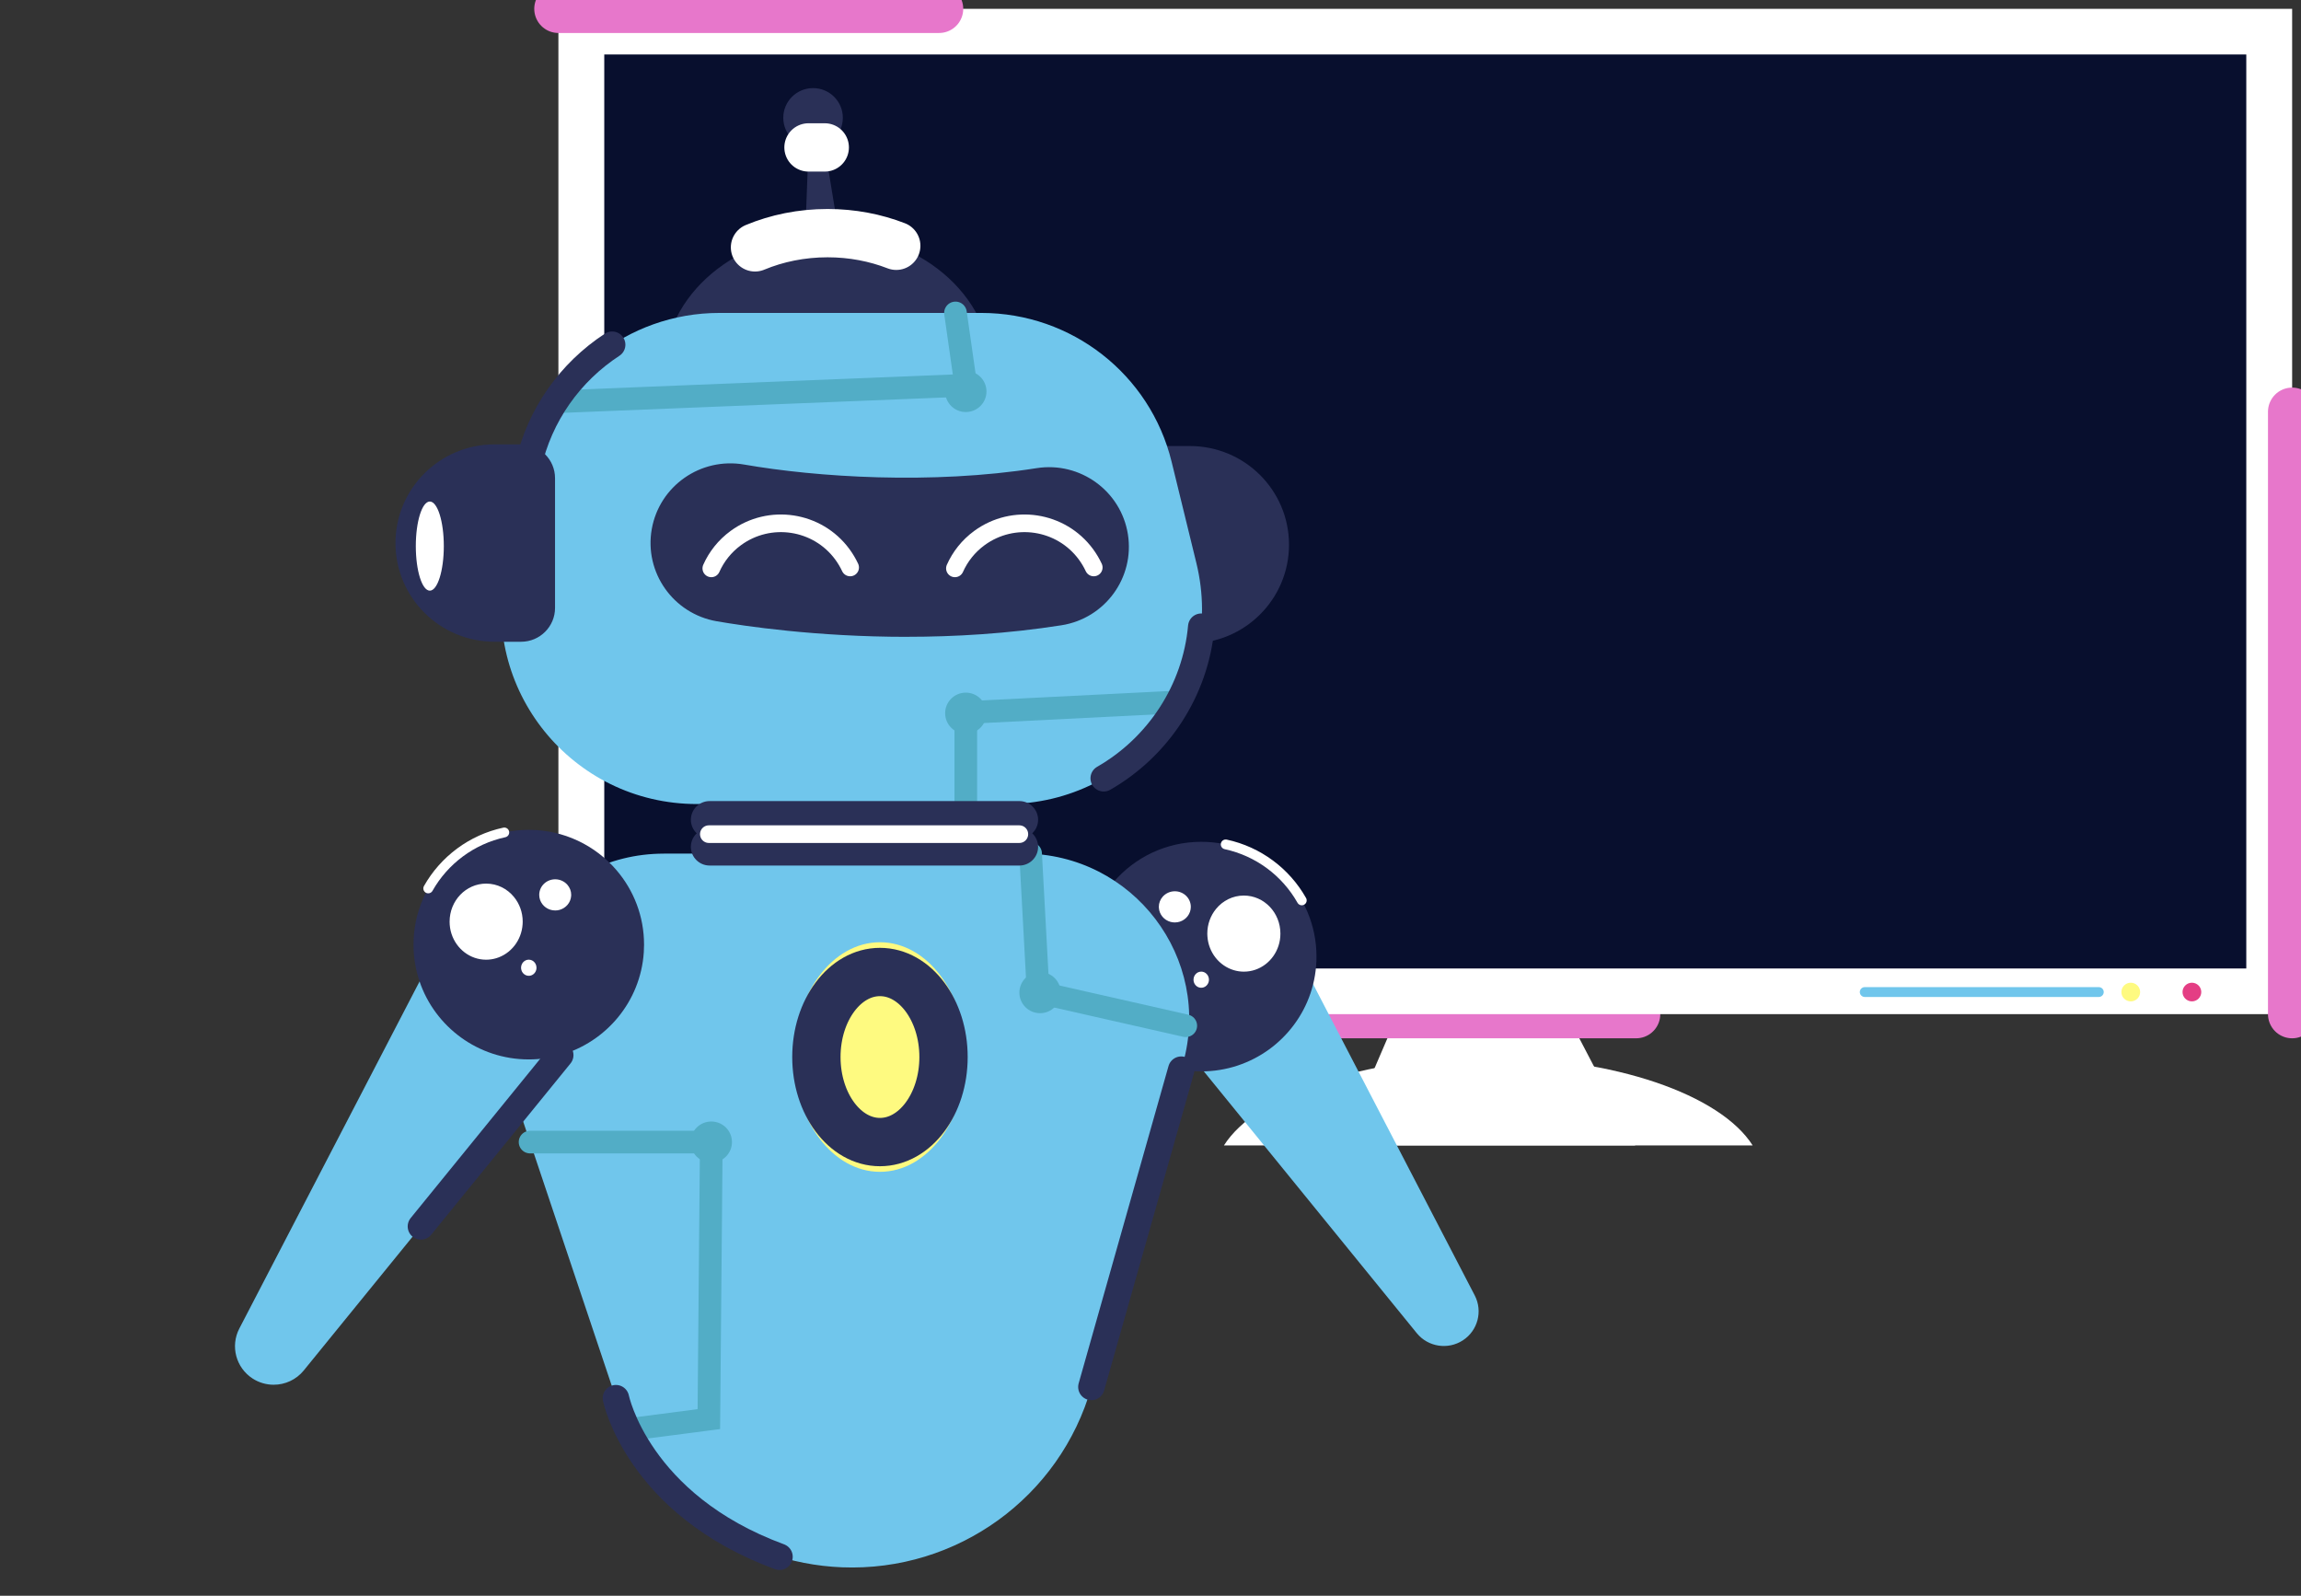 <svg width="261" height="181" viewBox="0 0 261 181" fill="none" xmlns="http://www.w3.org/2000/svg">
<rect x="0" y="0" width="261" height="181" fill="#333333" stroke="none"/>
<g clip-path="url(#clip0_920_9024)">
<path d="M198.804 129.92H138.83C142.497 124.154 154.534 119.926 168.816 119.926C183.098 119.926 195.135 124.156 198.802 129.92H198.804Z" fill="white"/>
<path d="M158.498 115.144L152.157 129.92H185.477L177.367 114.374L158.498 115.144Z" fill="white"/>
<path d="M150.87 115.031H185.584" stroke="#E777CB" stroke-width="5.48" stroke-linecap="round" stroke-linejoin="round"/>
<path d="M259.995 115.031V1.001L63.34 1.001V115.031L259.995 115.031Z" fill="white"/>
<path d="M259.995 46.703V115.031" stroke="#E777CB" stroke-width="5.48" stroke-miterlimit="10" stroke-linecap="round"/>
<path d="M63.34 1.001H106.519" stroke="#E777CB" stroke-width="5.48" stroke-miterlimit="10" stroke-linecap="round"/>
<path d="M254.794 6.18H68.541V109.852H254.794V6.18Z" fill="#080F2E"/>
<path d="M238.063 113.084H211.517C211.209 113.084 210.956 112.836 210.956 112.525C210.956 112.218 211.205 111.966 211.517 111.966H238.063C238.371 111.966 238.624 112.215 238.624 112.525C238.624 112.832 238.375 113.084 238.063 113.084Z" fill="#70C6EC"/>
<path d="M242.754 112.525C242.754 113.109 242.277 113.584 241.69 113.584C241.103 113.584 240.627 113.109 240.627 112.525C240.627 111.941 241.103 111.466 241.69 111.466C242.277 111.466 242.754 111.941 242.754 112.525Z" fill="#FEFA80"/>
<path d="M246.223 112.525C246.223 113.109 245.747 113.584 245.16 113.584C244.573 113.584 244.096 113.109 244.096 112.525C244.096 111.941 244.573 111.466 245.16 111.466C245.747 111.466 246.223 111.941 246.223 112.525Z" fill="white"/>
<path d="M249.689 112.525C249.689 113.109 249.212 113.584 248.626 113.584C248.039 113.584 247.562 113.109 247.562 112.525C247.562 111.941 248.039 111.466 248.626 111.466C249.212 111.466 249.689 111.941 249.689 112.525Z" fill="#E43E84"/>
<path d="M126.127 101.971L128.874 100.09C134.391 96.317 141.979 98.213 145.052 104.133L167.278 146.935C168.209 148.728 167.626 150.931 165.928 152.034C164.233 153.133 161.978 152.782 160.702 151.215L125.291 107.683C123.843 105.901 124.224 103.267 126.124 101.967L126.127 101.971Z" fill="#70C6EC"/>
<path d="M123.179 108.505C123.179 108.801 123.19 109.097 123.208 109.389C123.582 114.955 127.47 119.564 132.681 121.036C133.815 121.358 135.014 121.526 136.254 121.526C142.008 121.526 146.897 117.822 148.643 112.68C149.086 111.368 149.328 109.966 149.328 108.505C149.328 101.313 143.475 95.484 136.254 95.484C132.274 95.484 128.713 97.252 126.315 100.046C124.36 102.322 123.179 105.276 123.179 108.509V108.505Z" fill="#2A3057"/>
<path d="M147.66 102.128C145.855 98.932 142.734 96.573 139.03 95.776" stroke="white" stroke-width="1.11" stroke-miterlimit="10" stroke-linecap="round"/>
<path d="M136.943 105.893C136.943 105.992 136.943 106.091 136.954 106.186C137.071 108.03 138.304 109.557 139.958 110.046C140.317 110.152 140.699 110.211 141.091 110.211C142.918 110.211 144.465 108.983 145.019 107.278C145.162 106.843 145.235 106.379 145.235 105.893C145.235 103.512 143.38 101.58 141.087 101.58C139.826 101.58 138.696 102.164 137.937 103.092C137.317 103.845 136.943 104.827 136.943 105.897V105.893Z" fill="white"/>
<path d="M131.449 102.862C131.449 102.902 131.449 102.942 131.453 102.983C131.504 103.739 132.043 104.363 132.766 104.564C132.923 104.608 133.089 104.63 133.261 104.63C134.06 104.63 134.735 104.126 134.977 103.428C135.04 103.249 135.073 103.059 135.073 102.862C135.073 101.887 134.262 101.094 133.261 101.094C132.711 101.094 132.216 101.335 131.882 101.712C131.611 102.022 131.445 102.42 131.445 102.858L131.449 102.862Z" fill="white"/>
<path d="M135.381 111.124C135.381 111.146 135.381 111.164 135.381 111.186C135.406 111.577 135.667 111.902 136.015 112.004C136.092 112.026 136.173 112.037 136.254 112.037C136.639 112.037 136.965 111.777 137.083 111.416C137.112 111.325 137.13 111.226 137.13 111.124C137.13 110.62 136.738 110.207 136.254 110.207C135.986 110.207 135.748 110.331 135.59 110.528C135.458 110.689 135.381 110.897 135.381 111.124Z" fill="white"/>
<path d="M75.299 96.817H116.045C128.53 96.817 137.563 108.695 134.174 120.664L123.795 157.319C120.252 169.835 108.549 178.294 95.503 177.775C83.785 177.308 73.575 169.671 69.863 158.593L57.434 121.518C53.363 109.371 62.44 96.825 75.299 96.825V96.817Z" fill="#70C6EC"/>
<path d="M93.875 57.69C104.134 57.69 112.451 50.694 112.451 42.065C112.451 33.436 104.134 26.44 93.875 26.44C83.616 26.44 75.299 33.436 75.299 42.065C75.299 50.694 83.616 57.69 93.875 57.69Z" fill="#2A3057"/>
<path d="M91.055 34.056L91.836 13.358H93.006L96.384 34.056H91.055Z" fill="#2A3057"/>
<path d="M95.602 13.358C95.602 15.217 94.091 16.721 92.225 16.721C90.358 16.721 88.847 15.217 88.847 13.358C88.847 11.499 90.358 9.994 92.225 9.994C94.091 9.994 95.602 11.499 95.602 13.358Z" fill="#2A3057"/>
<path d="M85.638 28.058C88.121 27.025 90.915 26.444 93.871 26.444C96.651 26.444 99.292 26.959 101.661 27.879" stroke="white" stroke-width="5.48" stroke-miterlimit="10" stroke-linecap="round"/>
<path d="M134.97 72.982H128.112V50.593H134.97C141.179 50.593 146.211 55.604 146.211 61.788C146.211 67.971 141.179 72.982 134.97 72.982Z" fill="#2A3057"/>
<path d="M114.135 91.2H79.058C64.883 91.2 54.339 78.15 57.375 64.363L59.906 52.869C62.14 42.722 71.162 35.495 81.589 35.495H111.325C121.561 35.495 130.47 42.467 132.894 52.372L135.704 63.866C139.107 77.785 128.522 91.2 114.135 91.2Z" fill="#70C6EC"/>
<path d="M56.099 50.403H59.106C61.23 50.403 62.957 52.12 62.957 54.238V68.957C62.957 71.072 61.234 72.792 59.106 72.792H56.099C49.894 72.792 44.858 67.778 44.858 61.598C44.858 55.418 49.894 50.403 56.099 50.403Z" fill="#2A3057"/>
<path d="M102.849 73.588C92.434 73.588 84.138 72.339 81.053 71.802C78.31 71.324 75.922 69.812 74.323 67.544C72.724 65.276 72.108 62.522 72.588 59.794C73.461 54.816 77.774 51.203 82.843 51.203C83.444 51.203 84.053 51.254 84.647 51.36C87.798 51.908 94.341 52.829 102.776 52.829C107.977 52.829 112.884 52.471 117.366 51.766C117.908 51.682 118.459 51.638 119.005 51.638C121.459 51.638 123.85 52.511 125.731 54.1C127.635 55.703 128.897 57.942 129.285 60.396C130.184 66.046 126.296 71.372 120.619 72.266C115.037 73.147 109.059 73.592 102.853 73.592L102.849 73.588Z" stroke="#70C6EC" stroke-width="5.48" stroke-miterlimit="10"/>
<path d="M102.849 72.234C92.555 72.234 84.354 70.999 81.288 70.466C76.359 69.608 73.065 64.933 73.927 60.024C74.789 55.115 79.484 51.835 84.413 52.694C92.621 54.125 105.644 54.983 117.575 53.102C122.515 52.325 127.154 55.685 127.936 60.604C128.717 65.524 125.346 70.144 120.402 70.922C114.27 71.886 108.266 72.23 102.849 72.23V72.234Z" fill="#2A3057"/>
<path d="M80.683 64.469C81.273 63.143 82.205 61.949 83.463 61.028C87.306 58.216 92.716 59.038 95.54 62.865C95.892 63.344 96.189 63.848 96.431 64.366" stroke="white" stroke-width="2" stroke-miterlimit="10" stroke-linecap="round"/>
<path d="M108.314 64.469C108.905 63.143 109.836 61.949 111.094 61.028C114.938 58.216 120.347 59.038 123.171 62.865C123.524 63.344 123.821 63.848 124.063 64.366" stroke="white" stroke-width="2" stroke-miterlimit="10" stroke-linecap="round"/>
<path d="M91.707 16.721H93.552" stroke="white" stroke-width="5.48" stroke-miterlimit="10" stroke-linecap="round"/>
<path d="M50.341 61.941C50.341 64.735 49.63 66.996 48.753 66.996C47.876 66.996 47.165 64.732 47.165 61.941C47.165 59.151 47.876 56.886 48.753 56.886C49.63 56.886 50.341 59.151 50.341 61.941Z" fill="white"/>
<path d="M99.813 132.917C105.191 132.917 109.55 127.088 109.55 119.897C109.55 112.706 105.191 106.876 99.813 106.876C94.435 106.876 90.075 112.706 90.075 119.897C90.075 127.088 94.435 132.917 99.813 132.917Z" fill="#FEFA80"/>
<path d="M99.813 129.542C103.795 129.542 107.023 125.224 107.023 119.897C107.023 114.569 103.795 110.251 99.813 110.251C95.831 110.251 92.602 114.569 92.602 119.897C92.602 125.224 95.831 129.542 99.813 129.542Z" stroke="#2A3057" stroke-width="5.48" stroke-linecap="round" stroke-linejoin="round"/>
<path d="M73.054 107.146C73.054 107.442 73.043 107.738 73.025 108.03L63.552 119.677L34.453 155.449C33.591 156.508 32.326 157.067 31.042 157.067C30.217 157.067 29.385 156.836 28.647 156.358C26.762 155.134 26.109 152.684 27.147 150.69L47.594 111.317L51.852 103.114C55.267 96.536 63.702 94.429 69.834 98.622L69.922 98.68C71.877 100.956 73.058 103.91 73.058 107.143L73.054 107.146Z" fill="#70C6EC"/>
<path d="M73.054 107.146C73.054 107.442 73.043 107.738 73.025 108.03C72.651 113.596 68.763 118.206 63.552 119.677C62.418 119.999 61.219 120.167 59.979 120.167C54.225 120.167 49.336 116.463 47.59 111.321C47.147 110.01 46.904 108.607 46.904 107.146C46.904 99.955 52.758 94.126 59.979 94.126C63.959 94.126 67.52 95.893 69.918 98.688C71.873 100.963 73.054 103.918 73.054 107.15V107.146Z" fill="#2A3057"/>
<path d="M48.573 100.773C50.378 97.577 53.499 95.218 57.203 94.421" stroke="white" stroke-width="1.11" stroke-miterlimit="10" stroke-linecap="round"/>
<path d="M59.29 104.539C59.29 104.637 59.29 104.736 59.279 104.831C59.161 106.675 57.929 108.202 56.275 108.691C55.916 108.797 55.534 108.856 55.142 108.856C53.315 108.856 51.768 107.628 51.214 105.923C51.071 105.488 50.998 105.024 50.998 104.539C50.998 102.157 52.853 100.225 55.145 100.225C56.407 100.225 57.537 100.809 58.296 101.737C58.916 102.49 59.29 103.472 59.29 104.542V104.539Z" fill="white"/>
<path d="M64.787 101.503C64.787 101.544 64.787 101.584 64.784 101.624C64.733 102.38 64.193 103.005 63.471 103.205C63.313 103.249 63.148 103.271 62.976 103.271C62.176 103.271 61.501 102.767 61.259 102.069C61.197 101.891 61.164 101.701 61.164 101.503C61.164 100.528 61.974 99.736 62.976 99.736C63.526 99.736 64.021 99.977 64.355 100.353C64.626 100.663 64.791 101.061 64.791 101.5L64.787 101.503Z" fill="white"/>
<path d="M60.852 109.769C60.852 109.791 60.852 109.809 60.852 109.831C60.827 110.222 60.566 110.547 60.218 110.649C60.141 110.671 60.06 110.682 59.979 110.682C59.594 110.682 59.268 110.422 59.151 110.061C59.121 109.97 59.103 109.871 59.103 109.769C59.103 109.265 59.495 108.852 59.979 108.852C60.247 108.852 60.486 108.976 60.643 109.173C60.775 109.334 60.852 109.542 60.852 109.769Z" fill="white"/>
<path d="M47.744 139.108L63.548 119.677" stroke="#2A3057" stroke-width="3" stroke-miterlimit="10" stroke-linecap="round"/>
<path d="M60.126 129.542H80.683L80.404 160.967L71.331 162.147" stroke="#52ADC6" stroke-width="2.57" stroke-miterlimit="10" stroke-linecap="round"/>
<path d="M116.9 96.817L117.754 112.552L134.501 116.347" stroke="#52ADC6" stroke-width="2.57" stroke-miterlimit="10" stroke-linecap="round"/>
<path d="M83.026 129.542C83.026 130.832 81.977 131.876 80.683 131.876C79.388 131.876 78.339 130.832 78.339 129.542C78.339 128.253 79.388 127.209 80.683 127.209C81.977 127.209 83.026 128.253 83.026 129.542Z" fill="#52ADC6"/>
<path d="M120.314 112.588C120.314 113.878 119.265 114.922 117.971 114.922C116.676 114.922 115.627 113.878 115.627 112.588C115.627 111.299 116.676 110.254 117.971 110.254C119.265 110.254 120.314 111.299 120.314 112.588Z" fill="#52ADC6"/>
<path d="M69.863 158.59C69.863 158.59 72.317 170.65 88.418 176.577" stroke="#2A3057" stroke-width="3" stroke-miterlimit="10" stroke-linecap="round"/>
<path d="M133.987 121.328L123.795 157.319" stroke="#2A3057" stroke-width="3" stroke-miterlimit="10" stroke-linecap="round"/>
<path d="M62.957 45.579L109.55 43.701L108.38 35.495" stroke="#52ADC6" stroke-width="2.57" stroke-miterlimit="10" stroke-linecap="round"/>
<path d="M109.55 91.2V80.827L132.34 79.681" stroke="#52ADC6" stroke-width="2.57" stroke-miterlimit="10" stroke-linecap="round"/>
<path d="M109.55 83.231C110.844 83.231 111.894 82.186 111.894 80.897C111.894 79.608 110.844 78.563 109.55 78.563C108.256 78.563 107.207 79.608 107.207 80.897C107.207 82.186 108.256 83.231 109.55 83.231Z" fill="#52ADC6"/>
<path d="M111.894 44.403C111.894 45.692 110.845 46.736 109.55 46.736C108.255 46.736 107.207 45.692 107.207 44.403C107.207 43.113 108.255 42.069 109.55 42.069C110.845 42.069 111.894 43.113 111.894 44.403Z" fill="#52ADC6"/>
<path d="M115.624 95.101H80.492C79.318 95.101 78.365 94.151 78.365 92.983C78.365 91.814 79.318 90.864 80.492 90.864H115.624C116.797 90.864 117.751 91.814 117.751 92.983C117.751 94.151 116.797 95.101 115.624 95.101Z" fill="#2A3057"/>
<path d="M115.624 98.176H80.492C79.318 98.176 78.365 97.227 78.365 96.058C78.365 94.889 79.318 93.939 80.492 93.939H115.624C116.797 93.939 117.751 94.889 117.751 96.058C117.751 97.227 116.797 98.176 115.624 98.176Z" fill="#2A3057"/>
<path d="M80.404 94.615H115.624" stroke="white" stroke-width="2" stroke-miterlimit="10" stroke-linecap="round"/>
<path d="M59.906 52.869C61.186 47.047 64.703 42.189 69.438 39.099" stroke="#2A3057" stroke-width="3" stroke-miterlimit="10" stroke-linecap="round"/>
<path d="M136.257 71.083C135.608 78.311 131.383 84.728 125.192 88.278" stroke="#2A3057" stroke-width="3" stroke-miterlimit="10" stroke-linecap="round"/>
</g>
<defs>
<clipPath id="clip0_920_9024">
<rect width="261" height="181" fill="white"/>
</clipPath>
</defs>
</svg>
